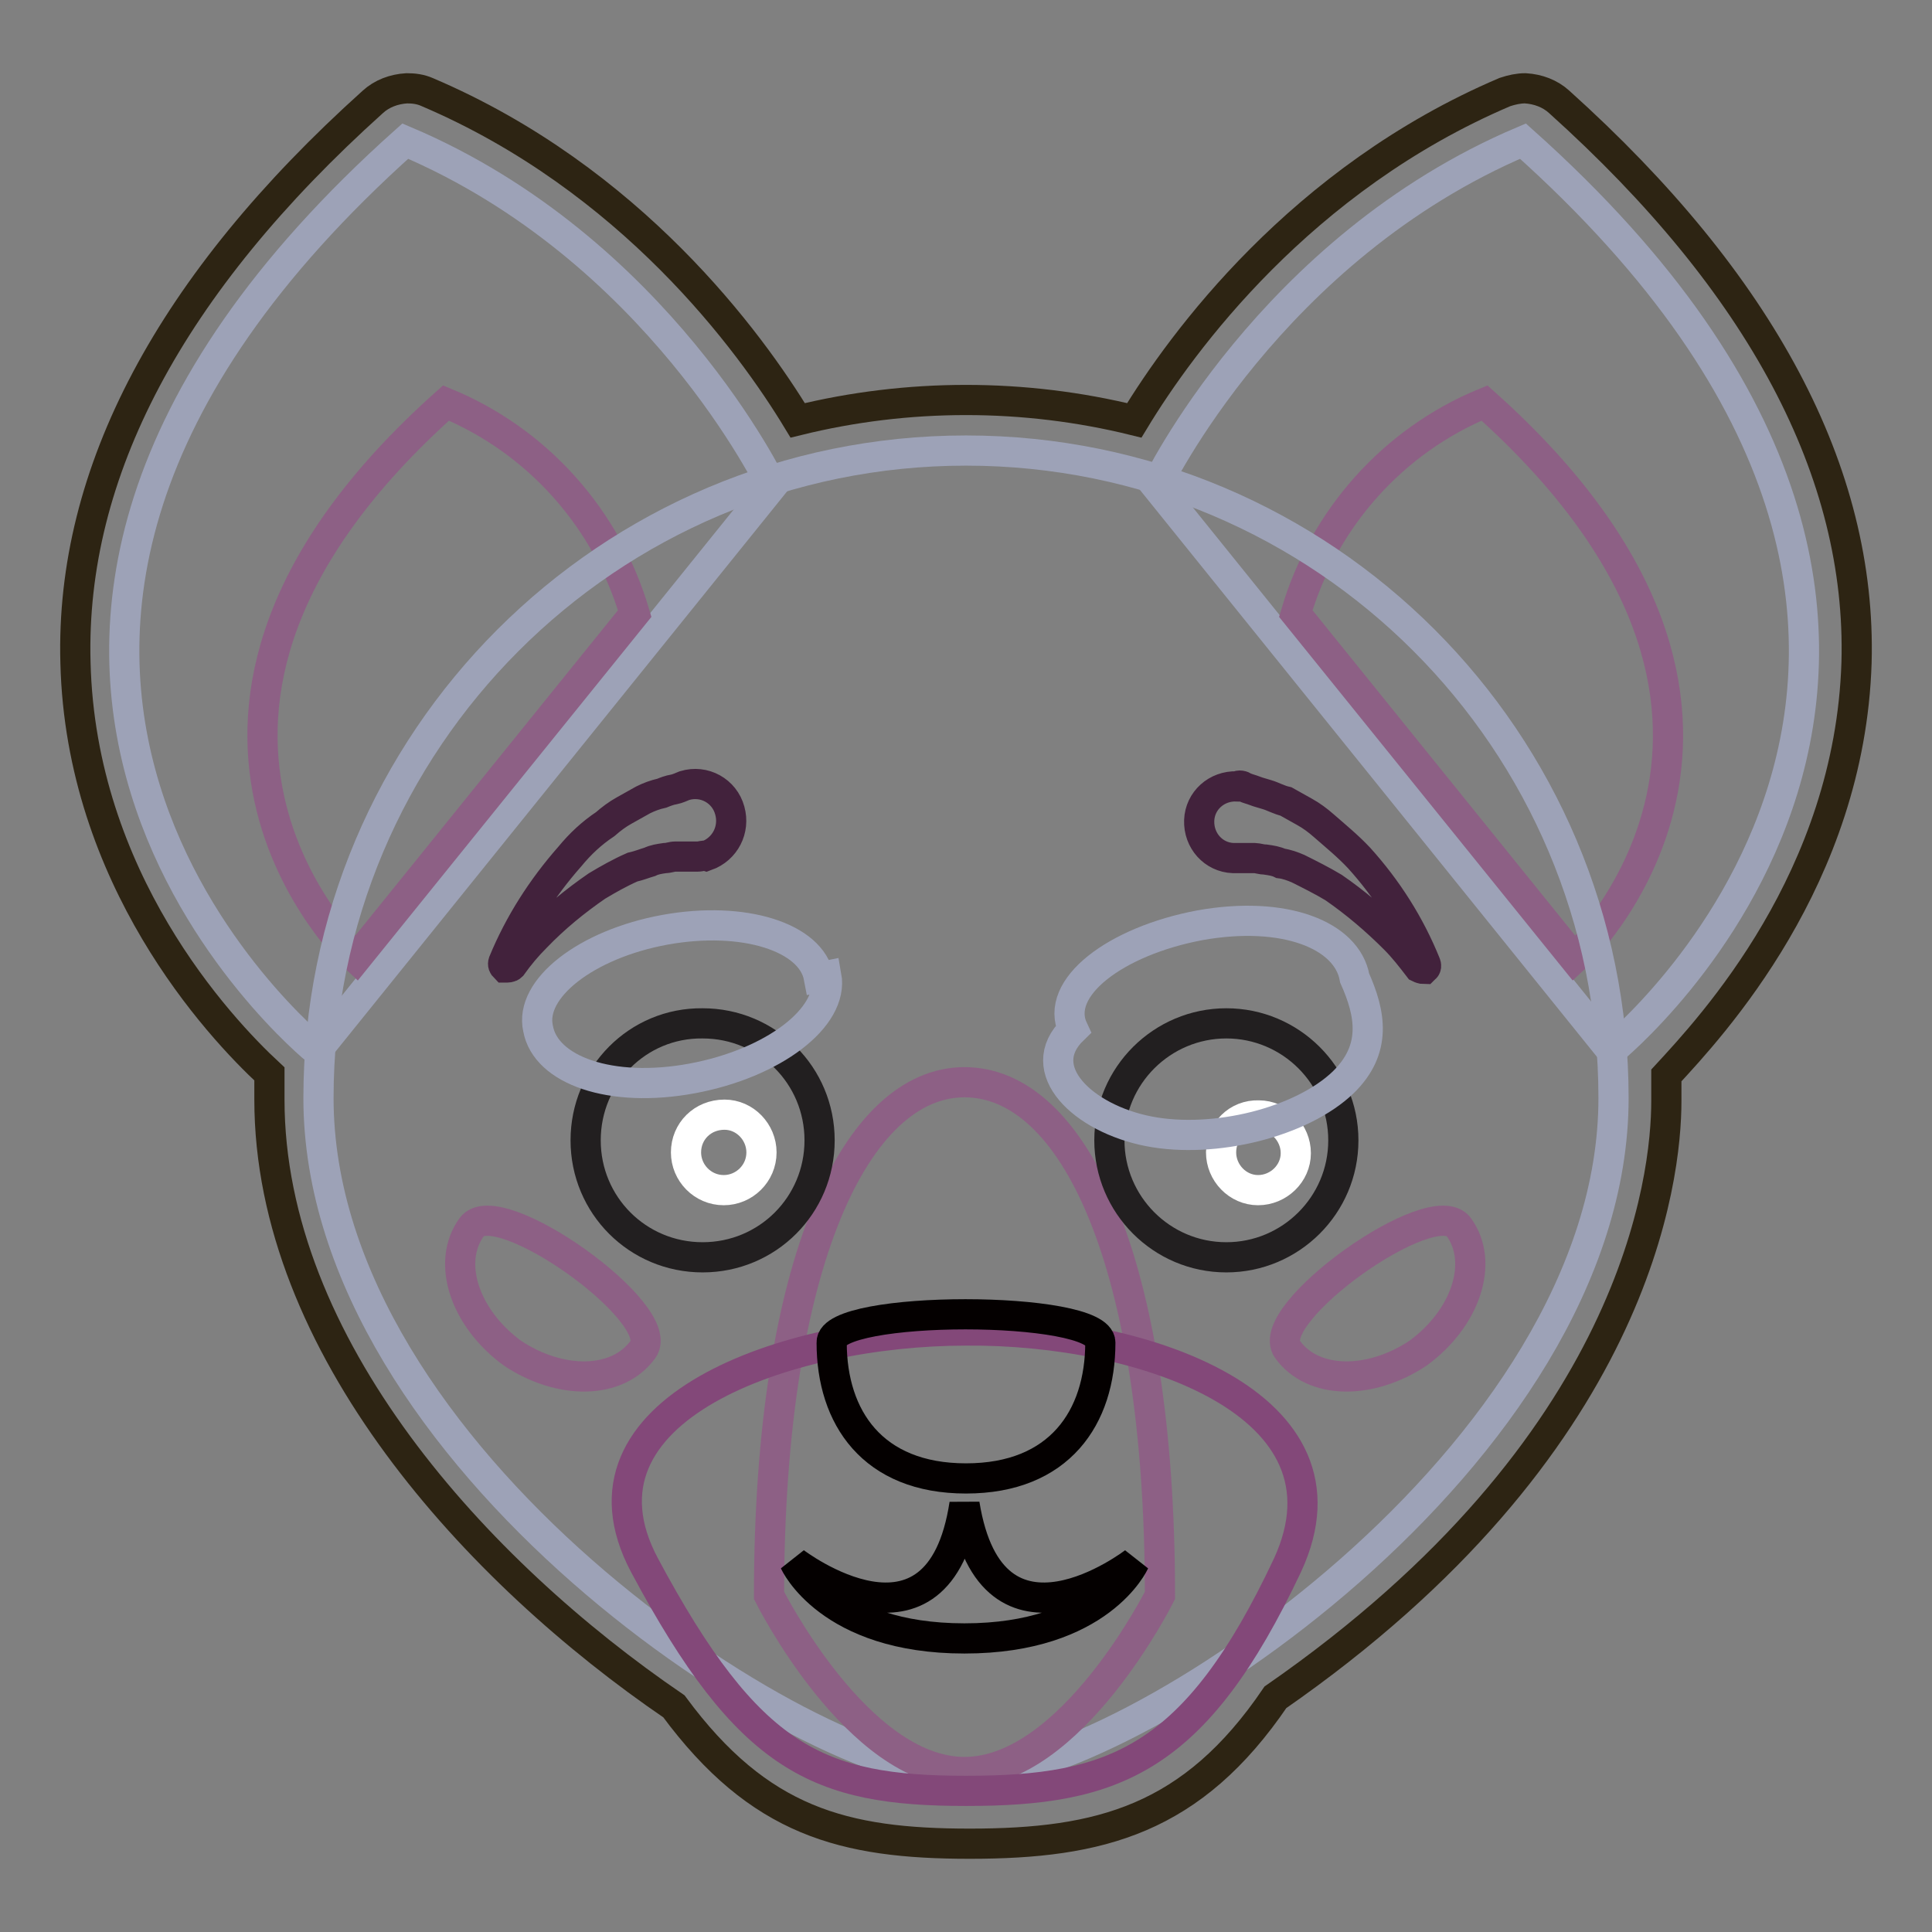 <?xml version="1.0" encoding="utf-8"?>
<!-- Svg Vector Icons : http://www.onlinewebfonts.com/icon -->
<!DOCTYPE svg PUBLIC "-//W3C//DTD SVG 1.1//EN" "http://www.w3.org/Graphics/SVG/1.1/DTD/svg11.dtd">
<svg version="1.1" xmlns="http://www.w3.org/2000/svg" xmlns:xlink="http://www.w3.org/1999/xlink" x="0px" y="0px" viewBox="0 0 256 256" enable-background="new 0 0 256 256" xml:space="preserve">
<rect x="0" y="0" width="256" height="256" fill="#808080" stroke="none"/>
<g> <path stroke-width="4" fill-opacity="0" stroke="#2d2413"  d="M246,87.8c0.7-25.2-12.6-50.2-39.4-74.3c-1.2-1.1-2.8-1.7-4.5-1.8c-0.9,0-1.8,0.2-2.7,0.5 c-27,11.5-42.8,33.1-49.1,43.5c-7.3-1.8-14.8-2.7-22.3-2.7c-7.5,0-15,0.9-22.3,2.7c-6.3-10.4-22.1-32-49.1-43.5 c-0.9-0.4-1.8-0.5-2.7-0.5c-1.7,0.1-3.3,0.7-4.5,1.8C22.6,37.6,9.3,62.6,10,87.8c0.7,28.6,18.9,48.2,25.7,54.5v3.4 c0,32.6,27.5,62.6,53.6,80.4c11.3,15.3,22.5,18.2,39.2,18.2c17.3,0,29.5-3.2,40.5-19.4c48-33.3,51.8-68.9,51.8-79v-3.4 C226.8,136,245.1,116.4,246,87.8z"/> <path stroke-width="4" fill-opacity="0" stroke="#9da2b7"  d="M153.2,64.4c0,0,15.1-31.5,48.6-45.7c76.3,68.2,11.7,120.5,11.7,120.5L153.2,64.4z"/> <path stroke-width="4" fill-opacity="0" stroke="#8d6085"  d="M171.7,81.3c3.7-12.6,12.9-22.9,25-27.9C243.3,95,208.6,127,208.6,127L171.7,81.3z"/> <path stroke-width="4" fill-opacity="0" stroke="#9da2b7"  d="M102.3,64.4c0,0-15.1-31.5-48.6-45.7C-22.6,86.9,42,139.2,42,139.2L102.3,64.4z"/> <path stroke-width="4" fill-opacity="0" stroke="#8d6085"  d="M84.1,81.3c-3.7-12.6-12.9-22.9-25-27.9C12.5,95,47.2,127,47.2,127L84.1,81.3z"/> <path stroke-width="4" fill-opacity="0" stroke="#9da2b7"  d="M42.2,145.5c0-47.4,38.4-85.8,85.8-85.8s85.8,38.4,85.8,85.8c0,47.3-64.6,89.8-85.8,89.8 C106.8,235.3,42.2,193,42.2,145.5L42.2,145.5z"/> <path stroke-width="4" fill-opacity="0" stroke="#8d6085"  d="M101.9,211.4c0-44.4,11.7-68,25.9-68c14.4,0,25.9,23.6,25.9,68c0,0-11.7,23.4-25.9,23.4 S101.9,211.4,101.9,211.4L101.9,211.4z"/> <path stroke-width="4" fill-opacity="0" stroke="#834879"  d="M170.6,207.4c-12.2,25.9-23,29.9-42.6,29.9c-19.6,0-28.8-4.1-42.6-29.9c-11-20.7,18.9-31.1,42.6-31.1 C151.4,176.1,180.5,186,170.6,207.4z"/> <path stroke-width="4" fill-opacity="0" stroke="#040000"  d="M145.8,177.9c0,9.9-5.4,18-17.8,18s-17.8-8.1-17.8-18C110,172.9,145.8,172.9,145.8,177.9z M127.8,199.3 c-3.4,22.3-22.5,7.7-22.5,7.7s4.5,10.1,22.5,10.1c18,0,22.5-10.1,22.5-10.1S131.4,221.6,127.8,199.3L127.8,199.3z"/> <path stroke-width="4" fill-opacity="0" stroke="#221f20"  d="M178,151.1c0,8.6-7,15.5-15.5,15.5c-8.6,0-15.5-7-15.5-15.5c0-8.6,7-15.5,15.5-15.5l0,0 C171,135.6,178,142.5,178,151.1z"/> <path stroke-width="4" fill-opacity="0" stroke="#ffffff"  d="M161.8,152.7c0,2.7,2.2,5,4.9,5c2.7,0,5-2.2,5-4.9c0,0,0,0,0,0c0-2.7-2.2-5-4.9-5 C164,147.7,161.8,149.9,161.8,152.7C161.8,152.7,161.8,152.7,161.8,152.7z"/> <path stroke-width="4" fill-opacity="0" stroke="#9da2b7"  d="M142.2,136.4c-5.5,5.3,1.3,11.8,10,13.5c8.7,1.7,20.3-1.2,25.8-6.5c4.5-4.4,3.6-9.1,1.5-13.8 c-1-5.7-9.3-9-20.5-7C147.8,124.7,139.6,130.9,142.2,136.4L142.2,136.4z"/> <path stroke-width="4" fill-opacity="0" stroke="#221f20"  d="M77.6,151.1c0,8.6,6.9,15.5,15.5,15.5c8.6,0,15.5-6.9,15.5-15.5c0,0,0,0,0,0c0-8.6-6.9-15.5-15.5-15.5 C84.5,135.5,77.6,142.5,77.6,151.1C77.6,151.1,77.6,151.1,77.6,151.1z"/> <path stroke-width="4" fill-opacity="0" stroke="#ffffff"  d="M90.9,152.7c0,2.7,2.2,5,5,5c2.7,0,5-2.2,5-5c0-2.7-2.2-5-4.9-5C93.1,147.7,90.9,149.9,90.9,152.7 C90.9,152.7,90.9,152.7,90.9,152.7z"/> <path stroke-width="4" fill-opacity="0" stroke="#9da2b7"  d="M71.3,136.3c1,5.5,9.6,8.6,20.4,6.6c10.8-2,18.8-8.1,17.8-13.6c0,0,0,0-1,0.2c-1-5.3-9.9-8.2-20.4-6.3 C77.7,125.1,70.1,131,71.3,136.3z"/> <path stroke-width="4" fill-opacity="0" stroke="#42223c"  d="M92.4,113.5h-2.9c-0.5,0-0.9,0.2-1.4,0.2c-0.7,0.1-1.4,0.2-2,0.5c-0.7,0.2-1.4,0.5-2.3,0.7 c-1.6,0.7-3.2,1.6-4.7,2.5c-2.9,2-5.6,4.2-8.1,6.8c-1.2,1.2-2.2,2.4-3.2,3.8c-0.2,0.2-0.5,0.2-0.9,0.2c-0.2-0.2-0.3-0.4-0.2-0.7 c2.1-5.1,5.1-9.8,8.8-14c1.4-1.7,2.9-3.1,4.7-4.3c0.8-0.7,1.6-1.3,2.5-1.8c0.9-0.5,1.6-0.9,2.5-1.4c0.8-0.4,1.6-0.7,2.5-0.9 c0.5-0.2,1-0.4,1.6-0.5c0.5-0.1,0.9-0.3,1.4-0.5c2.6-0.8,5.3,0.7,6,3.3c0.7,2.5-0.6,5.1-3.1,6C93.3,113.3,92.9,113.5,92.4,113.5z  M164.9,104.3c0.4,0.2,0.9,0.3,1.4,0.5c0.5,0.2,1,0.3,1.6,0.5c0.7,0.2,1.6,0.7,2.5,0.9c0.9,0.5,1.6,0.9,2.5,1.4 c0.9,0.5,1.7,1.1,2.5,1.8c1.6,1.4,3.2,2.7,4.7,4.3c3.7,4.1,6.7,8.8,8.8,14c0.1,0.2,0.1,0.5-0.1,0.6c0,0-0.1,0.1-0.1,0.1 c-0.2,0-0.5-0.1-0.7-0.2c-1-1.3-2-2.6-3.2-3.8c-2.5-2.5-5.2-4.8-8.1-6.8c-1.5-0.9-3.1-1.7-4.7-2.5c-0.7-0.3-1.5-0.6-2.3-0.7 c-0.6-0.3-1.3-0.4-2-0.5c-0.5,0-1.1-0.2-1.4-0.2h-2.9c-2.6-0.1-4.6-2.3-4.5-5c0.1-2.6,2.3-4.6,5-4.5 C164.2,104,164.6,104.1,164.9,104.3L164.9,104.3z"/> <path stroke-width="4" fill-opacity="0" stroke="#8d6085"  d="M193.3,162.6c-3.4-4.7-26.1,11.5-22.7,16.2s11,4.7,17.3,0.5C194.2,174.7,196.7,167.3,193.3,162.6 L193.3,162.6z M62.5,162.6c3.4-4.7,26.1,11.5,22.7,16.2s-11,4.7-17.3,0.5C61.6,174.7,59.1,167.3,62.5,162.6L62.5,162.6z"/></g>
</svg>